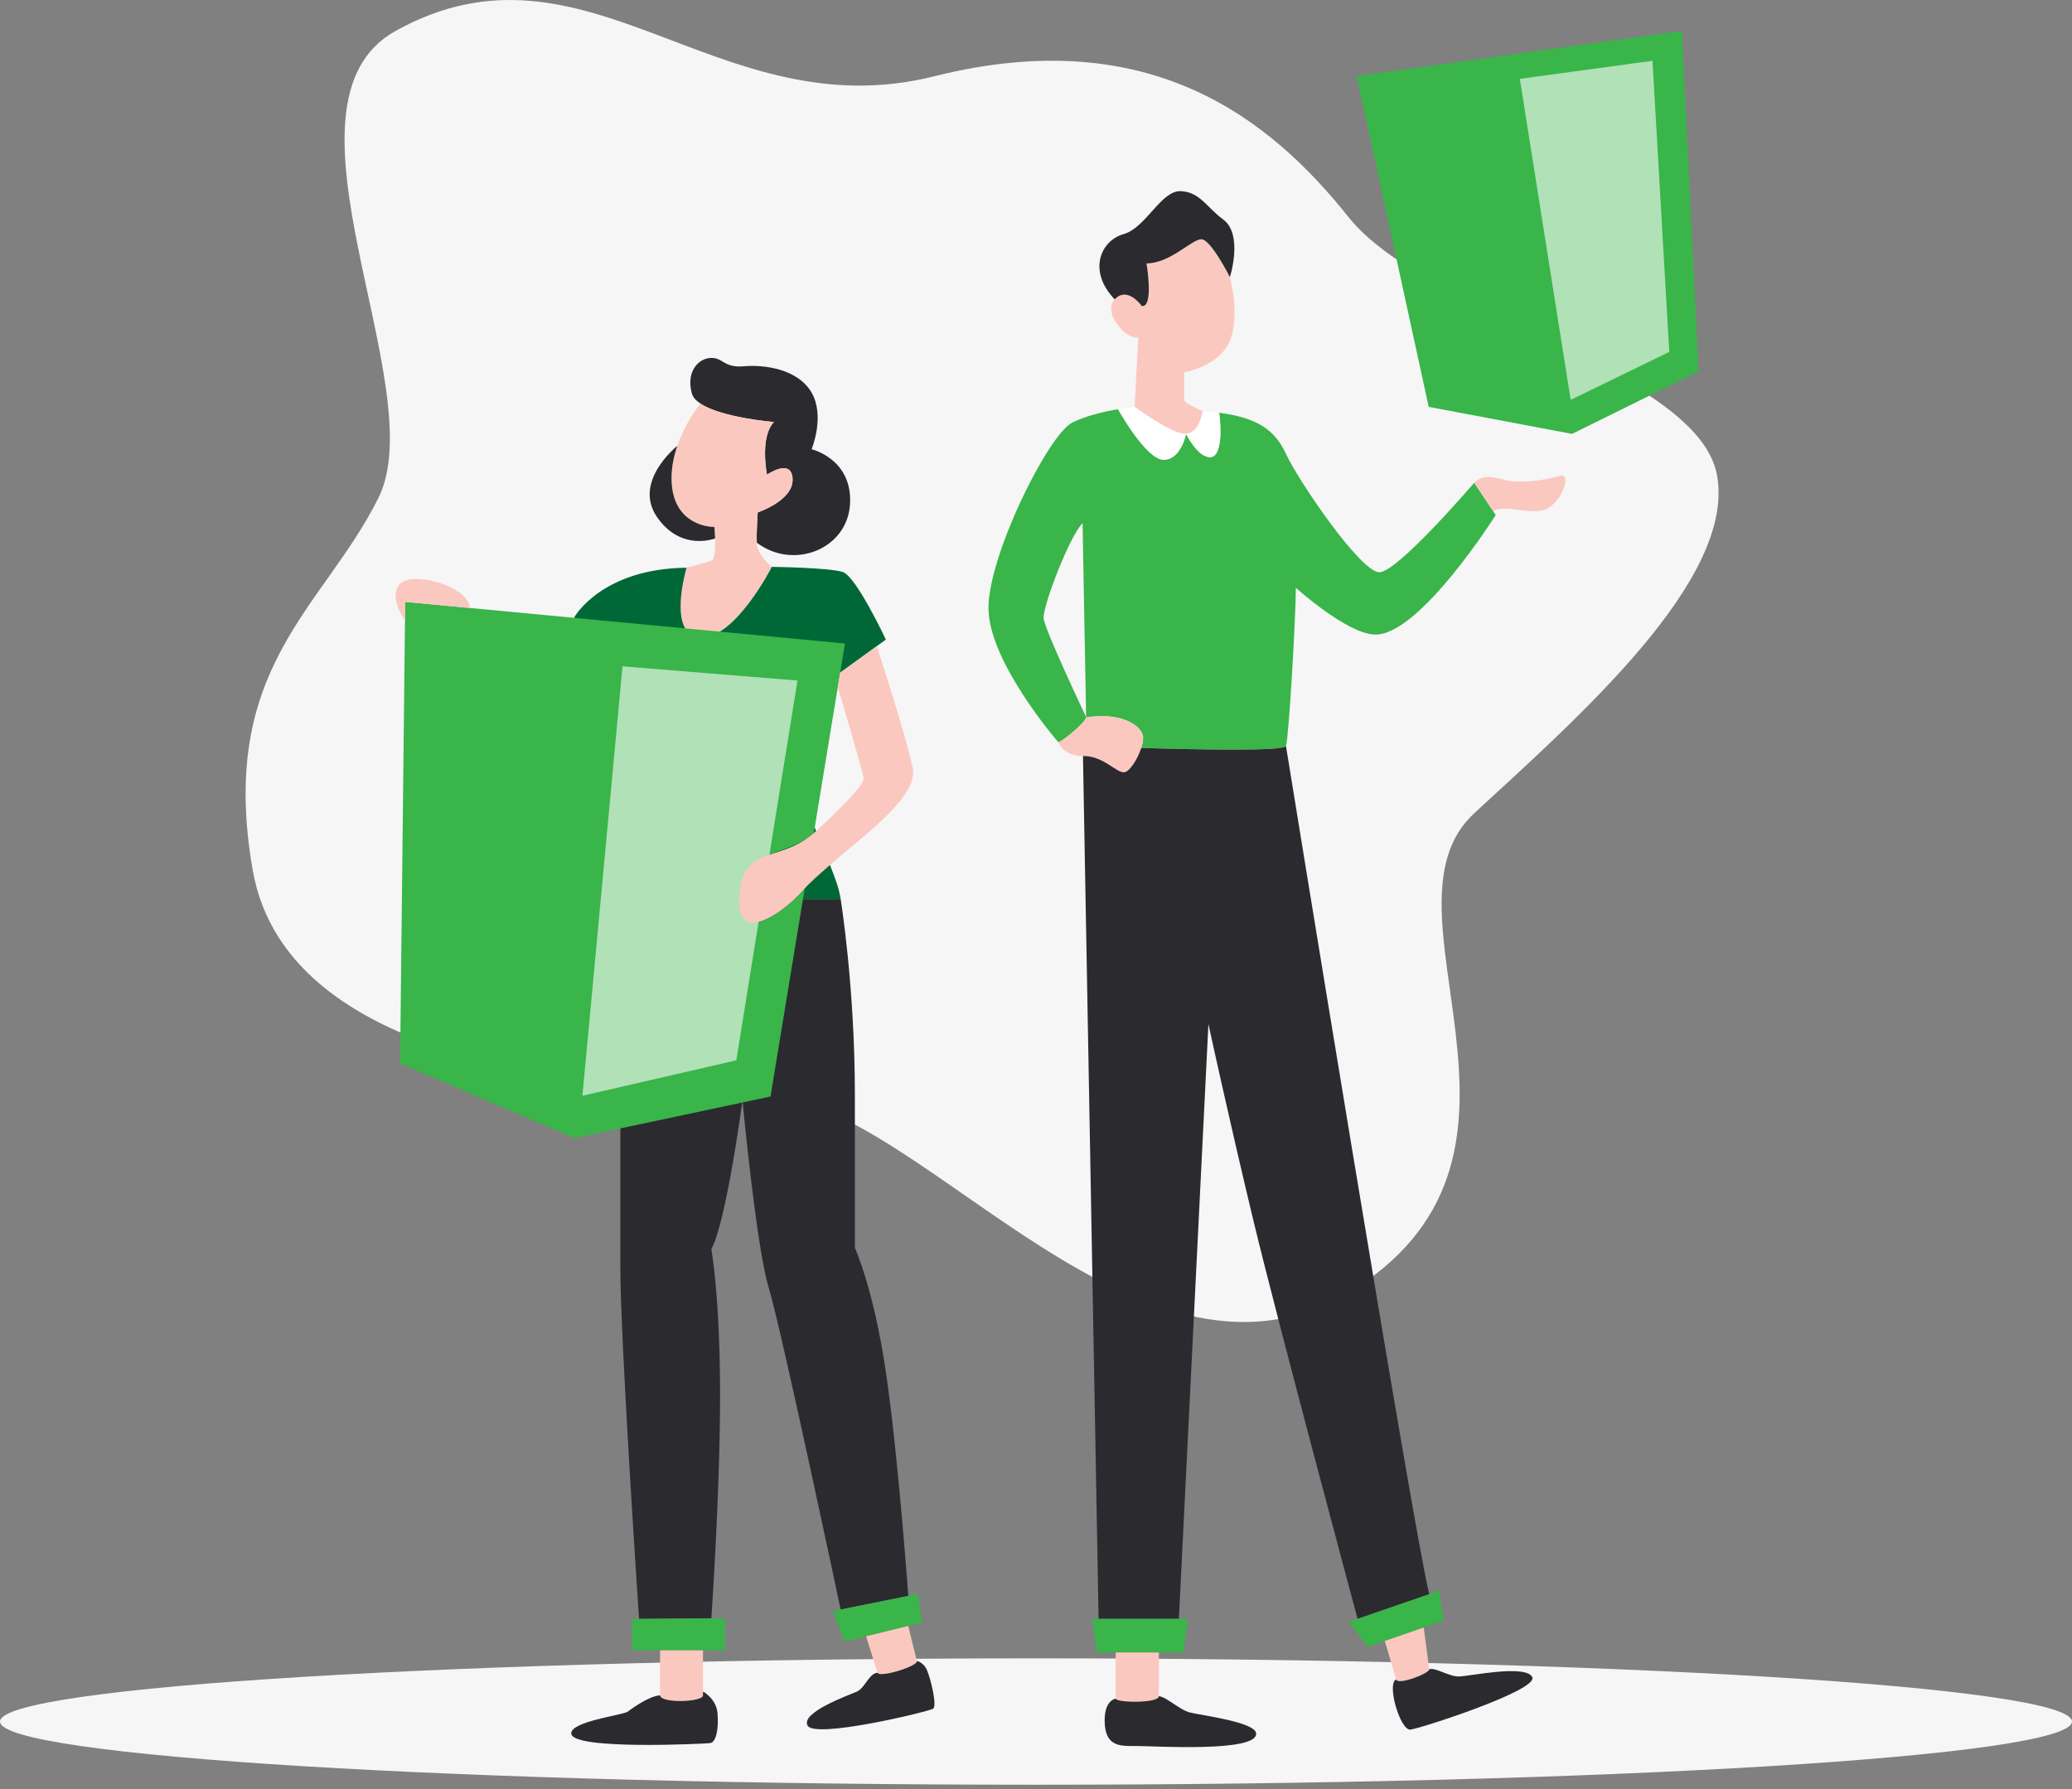 <svg width="345" height="298" viewBox="0 0 345 298" fill="none" xmlns="http://www.w3.org/2000/svg">
<rect x="0" y="0" width="345" height="298" fill="#808080" stroke="none"/>
<g clip-path="url(#clip0_1343_18162)">
<path d="M65.869 5.15C44.088 17.25 72.156 64.498 63.023 82.897C53.889 101.296 36.171 111.104 42.075 144.895C47.978 178.685 102.778 181.208 128.285 182.619C153.792 184.029 190.566 237.398 225.882 214.446C261.199 191.493 228.106 151.463 245.456 135.452C262.806 119.442 288.989 96.519 285.902 79.188C282.815 61.856 237.314 52.19 224.553 36.179C211.792 20.168 191.768 3.62 155.595 12.697C119.422 21.773 97.716 -12.54 65.869 5.15Z" fill="#F6F6F6"/>
<path d="M172.496 297.231C267.763 297.231 344.993 292.519 344.993 286.706C344.993 280.894 267.763 276.182 172.496 276.182C77.229 276.182 0 280.894 0 286.706C0 292.519 77.229 297.231 172.496 297.231Z" fill="#F6F6F6"/>
<path d="M248.627 85.151L245.465 80.397C245.465 80.397 232.794 95.206 229.699 95.302C226.597 95.392 216.15 80.008 214.122 75.59C212.319 71.678 209.435 69.566 202.99 68.737C203.283 70.521 203.636 76.06 201.526 76.135C199.415 76.202 197.485 72.253 197.485 72.253C197.485 72.253 196.651 76.567 193.744 76.567C190.838 76.567 186.158 68.148 186.158 68.148C183.935 68.528 180.811 69.23 178.512 70.394C174.546 72.417 164.587 92.414 164.587 101.259C164.587 110.104 175.906 123.278 176.191 123.569C176.477 123.845 180.78 120.337 180.848 119.479C180.848 119.464 180.848 119.449 180.841 119.434C180.548 118.762 173.968 104.916 173.773 102.991C173.585 101.065 178.031 89.339 180.255 87.129L180.848 119.434V119.479C186.564 118.568 189.824 120.725 190.274 122.412C190.417 122.935 190.297 123.719 190.026 124.562C199.738 124.853 213.806 125.122 214.122 124.241C214.602 122.89 215.766 102.513 215.766 97.892C215.766 97.892 224.276 105.566 228.926 105.685C236.369 105.879 249.047 85.778 249.047 85.778L248.627 85.151Z" fill="#39B54A"/>
<path d="M204.785 56.72C203.035 61.057 197.169 62.005 197.169 62.005V66.655C197.169 67.133 200.264 68.469 200.264 68.469C200.264 68.469 199.783 72.096 197.485 72.253C195.179 72.417 188.915 67.76 188.915 67.76L189.546 56.168C187.721 56.802 183.462 52.145 185.602 49.861C187.743 47.569 190.102 50.965 190.102 50.965C192.167 51.279 190.898 43.867 190.898 43.867C194.863 43.867 198.439 39.844 200.023 39.844C201.608 39.844 204.785 46.151 204.785 46.151C204.785 46.151 206.528 52.384 204.785 56.72Z" fill="#FAC8BF"/>
<path d="M201.527 76.135C199.417 76.202 197.486 72.253 197.486 72.253C199.785 72.097 200.265 68.469 200.265 68.469C201.242 68.536 202.143 68.626 202.992 68.738C203.285 70.522 203.638 76.06 201.527 76.135Z" fill="white"/>
<path d="M197.486 72.253C197.486 72.253 196.652 76.567 193.745 76.567C190.839 76.567 186.159 68.148 186.159 68.148C187.774 67.872 188.916 67.76 188.916 67.76C188.916 67.76 195.18 72.417 197.486 72.253Z" fill="white"/>
<path d="M204.786 46.151C204.786 46.151 201.609 39.844 200.025 39.844C198.44 39.844 194.865 43.867 190.899 43.867C190.899 43.867 192.168 51.279 190.103 50.965C190.103 50.965 187.744 47.569 185.604 49.861C180.984 45.024 183.38 40.015 187.068 38.993C190.764 37.978 193.302 31.76 196.532 31.835C199.762 31.909 200.993 34.611 203.607 36.5C207.077 38.993 204.786 46.151 204.786 46.151Z" fill="#2B2A2E"/>
<path d="M257.857 84.569C255.318 86.166 250.646 83.763 248.626 85.151L245.464 80.397C247.004 79.016 248.295 79.359 250.586 79.941C252.87 80.531 257.354 80.031 259.547 79.269C261.748 78.516 260.396 82.972 257.857 84.569Z" fill="#FAC8BF"/>
<path d="M190.026 124.562C189.417 126.436 188.058 128.578 187.156 128.623C185.849 128.682 183.641 125.838 180.321 125.906C177.002 125.965 176.19 123.569 176.19 123.569C176.476 123.846 180.78 120.337 180.847 119.479C186.563 118.568 189.823 120.725 190.273 122.412C190.416 122.935 190.296 123.719 190.026 124.562Z" fill="#FAC8BF"/>
<path d="M237.975 265.501L226.048 269.606C226.048 269.606 212.806 220.372 208.675 203.175C204.552 185.985 201.209 170.549 201.209 170.549L196.29 269.606H182.92L180.321 125.906C183.641 125.838 185.849 128.682 187.156 128.623C188.058 128.578 189.417 126.436 190.025 124.562C199.737 124.853 213.805 125.122 214.121 124.241C214.121 124.241 235.219 254.364 237.975 265.501Z" fill="#2B2A2E"/>
<path d="M141.536 83.95C141.093 91.481 132.117 94.989 126.011 90.384C125.943 88.264 126.161 85.338 126.161 85.338C126.161 85.338 132.117 83.367 131.974 79.784C131.824 76.202 127.708 79.053 127.708 79.053C127.708 79.053 126.454 72.768 128.88 70.283C128.88 70.283 120.167 69.581 116.622 67.207C115.893 66.722 115.375 66.17 115.202 65.535C114.173 61.803 116.382 59.609 118.44 59.609C120.498 59.609 120.498 61.296 123.877 60.997C127.265 60.706 132.853 61.438 135.136 65.386C137.412 69.335 135.136 74.813 135.136 74.813C135.136 74.813 141.971 76.426 141.536 83.95Z" fill="#2B2A2E"/>
<path d="M126.162 85.338C126.162 85.338 125.944 88.264 126.012 90.384C126.087 92.503 128.513 94.407 128.513 94.407C128.513 94.407 122.414 106.394 116.676 106.17C110.938 105.954 114.318 94.549 114.318 94.549C114.318 94.549 117.412 93.75 118.441 93.384C119.049 93.168 119.117 91.22 119.064 89.682C119.034 88.622 118.952 87.756 118.952 87.756C116.819 87.756 111.816 86.51 111.816 79.643C111.816 77.739 112.214 75.911 112.778 74.254C113.942 70.865 115.835 68.207 116.616 67.207C120.161 69.581 128.874 70.283 128.874 70.283C126.448 72.768 127.702 79.053 127.702 79.053C127.702 79.053 131.818 76.202 131.968 79.784C132.111 83.367 126.155 85.338 126.155 85.338H126.162Z" fill="#FAC8BF"/>
<path d="M119.063 89.682C117.741 90.122 112.979 91.235 109.434 86.159C105.348 80.314 112.491 74.485 112.776 74.254C112.213 75.911 111.815 77.739 111.815 79.643C111.815 86.51 116.817 87.756 118.95 87.756C118.95 87.756 119.033 88.622 119.063 89.682Z" fill="#2B2A2E"/>
<path d="M138.915 112.731C138.915 112.731 133.861 122.547 133.861 129.563C133.861 132.437 134.769 135.467 135.881 138.408C136.632 140.356 137.466 142.267 138.187 144.059C139.043 146.156 139.749 148.097 139.974 149.746H102.69L95.63 102.789C95.63 102.789 100.121 94.698 114.317 94.549C114.317 94.549 110.937 105.954 116.676 106.17C122.414 106.394 128.513 94.407 128.513 94.407C128.513 94.407 138.089 94.519 140.335 95.265C142.581 96.004 147.5 106.521 147.5 106.521L145.983 107.618L138.915 112.731Z" fill="#006837"/>
<path d="M197.815 269.606L197.057 275.212H182.628L181.877 269.606H197.815Z" fill="#39B54A"/>
<path d="M240.364 269.904L237.051 271.054L230.577 273.286L227.775 274.256L224.561 270.113L226.048 269.606L237.975 265.501L239.612 264.806L240.364 269.904Z" fill="#39B54A"/>
<path d="M192.955 275.212V282.482C192.955 283.706 185.774 283.571 185.774 282.892V275.212H192.955Z" fill="#FAC8BF"/>
<path d="M237.977 277.996C238.045 278.675 232.772 280.713 232.464 279.697C232.156 278.675 230.579 273.286 230.579 273.286L237.054 271.054C237.054 271.054 237.902 277.316 237.977 277.996Z" fill="#FAC8BF"/>
<path d="M209.151 288.677C209.444 291.886 192.072 290.782 189.368 290.782C186.664 290.782 183.93 291.073 183.93 286.497C183.93 283.094 185.777 282.892 185.777 282.892C185.777 283.571 192.958 283.706 192.958 282.482C194.257 282.616 196.315 284.728 198.163 285.206C200.011 285.676 208.979 286.773 209.151 288.677Z" fill="#2B2A2E"/>
<path d="M135.506 138.737L133.989 147.97H133.982C133.478 148.567 132.907 149.164 132.284 149.746C129.19 152.65 125.006 155.053 123.631 152.695C123.173 151.903 122.993 150.858 123.061 149.746C123.233 146.872 125.028 143.491 127.83 142.424C131.368 141.073 133.178 140.7 135.506 138.737Z" fill="#006837"/>
<path d="M234.851 288.05C233.139 288.251 230.855 280.377 232.463 279.697C232.771 280.713 238.043 278.675 237.976 277.996C238.997 277.66 241.258 279.22 242.895 279.205C244.54 279.19 254.034 277.13 255.131 279.309C256.22 281.481 236.564 287.841 234.851 288.05Z" fill="#2B2A2E"/>
<path d="M151.232 265.784L139.973 268.053C139.973 268.053 130.066 221.231 127.993 214.431C125.912 207.623 123.629 183.283 123.629 183.283C123.629 183.283 120.933 203.496 118.439 208.034C118.439 208.034 119.896 215.871 119.896 232.375C119.896 248.878 118.439 269.531 118.439 269.531L106.406 269.606C106.406 269.606 103.289 223.5 103.289 210.923V185.552L102.688 149.746H139.973C139.973 149.746 142.339 164.219 142.339 182.275V207.825C142.339 207.825 145.418 214.431 147.499 228.456C149.572 242.481 151.232 265.784 151.232 265.784Z" fill="#2B2A2E"/>
<path d="M120.732 269.606V274.853H105.252V269.606H106.409L118.441 269.531L120.732 269.606Z" fill="#39B54A"/>
<path d="M153.531 270.218L151.232 270.785L144.21 272.509L140.695 273.368L138.682 268.389L139.974 268.053L151.232 265.784L152.84 265.419L153.531 270.218Z" fill="#39B54A"/>
<path d="M117.051 274.853V282.347C117.051 283.489 109.968 283.713 109.915 282.347C109.855 280.974 109.915 274.853 109.915 274.853H117.051Z" fill="#FAC8BF"/>
<path d="M152.666 276.622C152.899 277.481 146.395 279.489 146.109 278.57C145.816 277.652 144.209 272.51 144.209 272.51L151.232 270.785C151.232 270.785 152.433 275.771 152.666 276.622Z" fill="#FAC8BF"/>
<path d="M118.254 290.297C117.225 290.409 95.473 291.491 95.128 288.752C94.865 286.676 103.758 285.661 104.562 285.034C105.365 284.4 108.242 282.4 109.917 282.347C109.969 283.713 117.052 283.489 117.052 282.347V281.713C117.052 281.713 119.238 282.862 119.463 285.258C119.696 287.662 119.29 290.177 118.254 290.297Z" fill="#2B2A2E"/>
<path d="M140.688 107.17L139.892 112.03L139.486 114.493L135.506 138.736C133.177 140.7 131.367 141.073 127.829 142.424C125.028 143.491 123.233 146.872 123.06 149.746C122.992 150.858 123.173 151.903 123.631 152.694C125.005 155.053 129.189 152.65 132.283 149.746C132.907 149.164 133.478 148.567 133.981 147.977H133.988L128.295 182.618L95.63 189.553L66.615 177.095L67.434 103.319L67.472 100.236L78.227 101.251L140.688 107.17Z" fill="#39B54A"/>
<path d="M155.364 284.571C154.643 285.049 135.731 289.602 134.476 287.4C133.222 285.198 141.379 282.295 142.693 281.713C144.008 281.13 144.661 278.727 146.111 278.57C146.396 279.488 152.901 277.481 152.668 276.622C152.668 276.622 153.772 276.809 154.35 278.152C154.929 279.488 156.085 284.094 155.364 284.571Z" fill="#2B2A2E"/>
<path d="M96.974 182.491L103.651 110.97L132.786 113.336L122.601 176.587L96.974 182.491Z" fill="#B0E1B7"/>
<path d="M225.891 12.667L237.886 67.76L261.755 72.261L282.831 61.848L280.037 5.15L225.891 12.667Z" fill="#39B54A"/>
<path d="M138.188 144.059C136.295 145.723 134.733 147.096 133.989 147.97H133.982C133.478 148.567 132.907 149.164 132.284 149.746C129.19 152.65 125.006 155.053 123.631 152.695C123.173 151.903 122.993 150.858 123.061 149.746C123.233 146.873 123.759 143.685 127.83 142.424C131.45 141.304 133.178 140.7 135.506 138.737C135.626 138.632 135.754 138.52 135.882 138.408C135.994 138.311 136.107 138.207 136.22 138.102C138.916 135.572 144.091 130.772 143.791 129.429C143.558 128.391 140.704 118.285 139.487 114.493L139.893 112.03L145.984 107.618C145.984 107.618 150.551 121.45 151.963 127.824C153.022 132.616 143.979 138.99 138.188 144.059Z" fill="#FAC8BF"/>
<path d="M253.06 13.129L261.524 66.595L277.943 58.609L275.149 10.121L253.06 13.129Z" fill="#B0E1B7"/>
<path d="M78.227 101.251L67.472 100.236L67.434 103.319C67.434 103.319 64.55 99.385 66.615 97.221C68.681 95.056 78.069 97.609 78.227 101.251Z" fill="#FAC8BF"/>
</g>
<defs>
<clipPath id="clip0_1343_18162">
<rect width="345" height="297.231" fill="white"/>
</clipPath>
</defs>
</svg>
